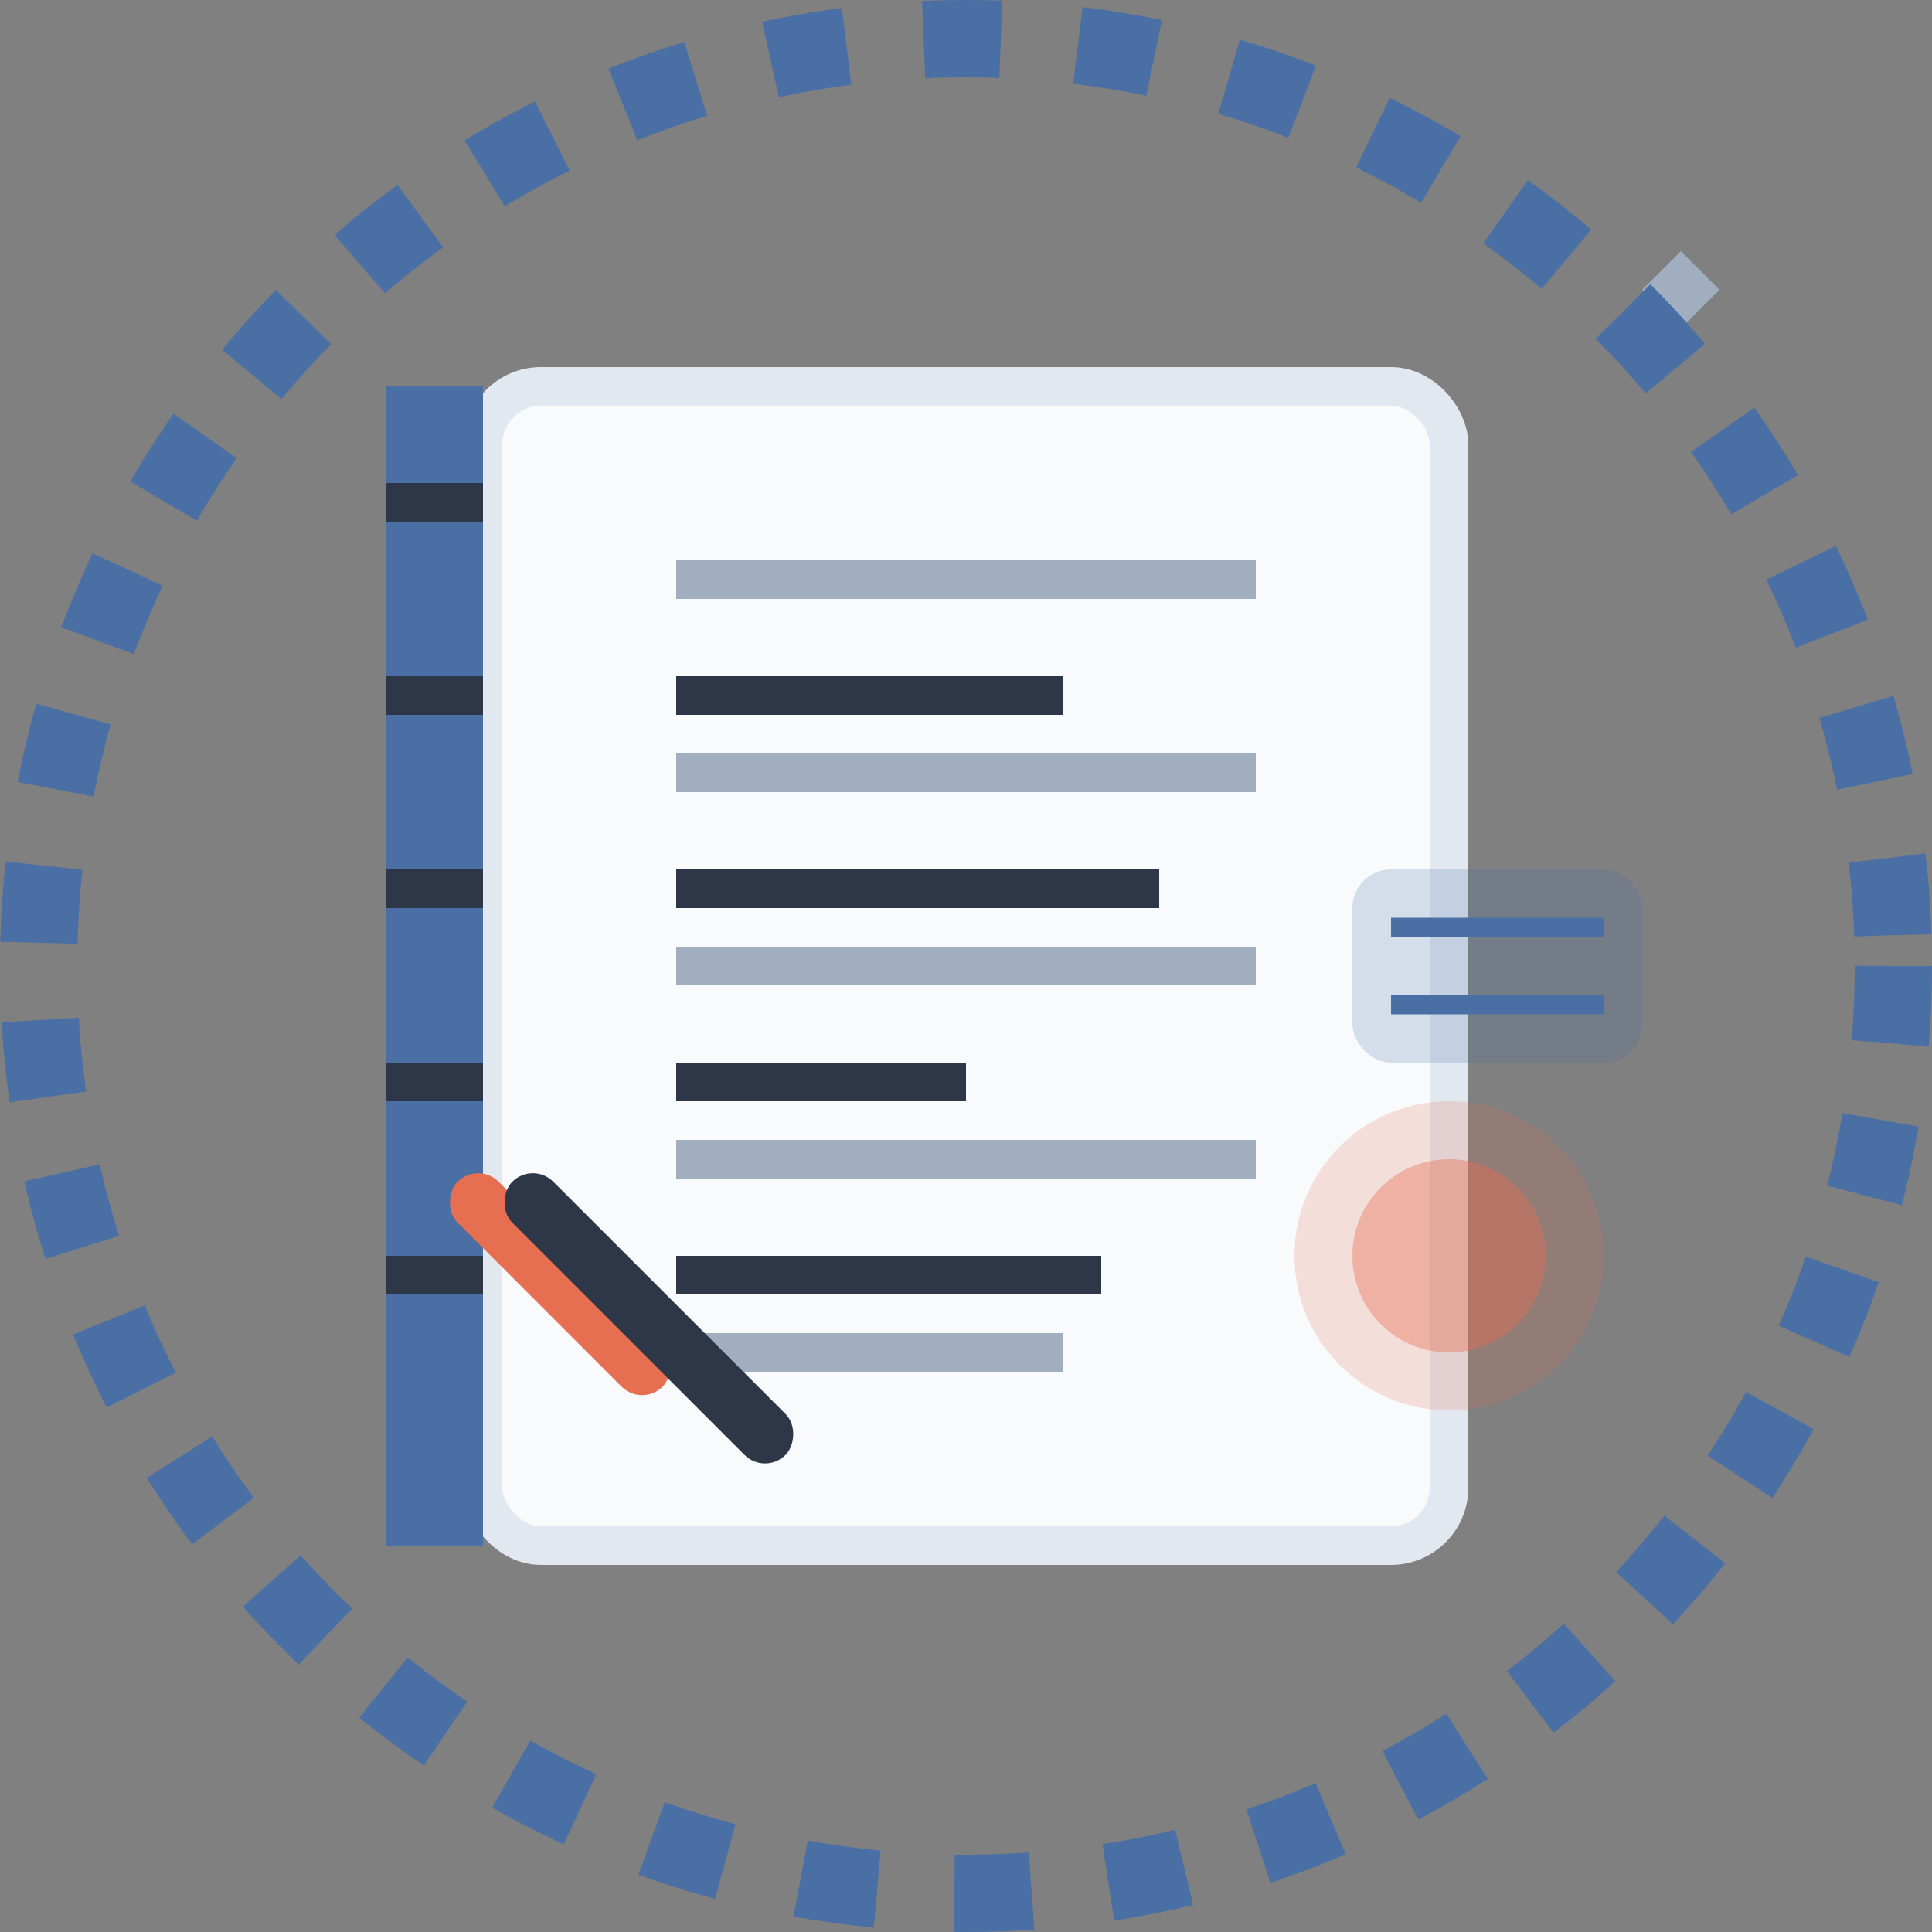 <svg width="100" height="100" viewBox="0 0 100 100" fill="none" xmlns="http://www.w3.org/2000/svg">
  <rect x="0" y="0" width="100" height="100" fill="#808080" stroke="none"/>
  <!-- Blog notebook -->
  <rect x="25" y="20" width="50" height="60" rx="3" fill="#f8fafc" stroke="#e2e8f0" stroke-width="2" />
  
  <!-- Notebook binding -->
  <rect x="20" y="20" width="5" height="60" fill="#4a6fa5" />
  <rect x="20" y="25" width="5" height="2" fill="#2d3748" />
  <rect x="20" y="35" width="5" height="2" fill="#2d3748" />
  <rect x="20" y="45" width="5" height="2" fill="#2d3748" />
  <rect x="20" y="55" width="5" height="2" fill="#2d3748" />
  <rect x="20" y="65" width="5" height="2" fill="#2d3748" />
  
  <!-- Notebook content -->
  <line x1="35" y1="30" x2="65" y2="30" stroke="#a0aec0" stroke-width="2" />
  <line x1="35" y1="40" x2="65" y2="40" stroke="#a0aec0" stroke-width="2" />
  <line x1="35" y1="50" x2="65" y2="50" stroke="#a0aec0" stroke-width="2" />
  <line x1="35" y1="60" x2="65" y2="60" stroke="#a0aec0" stroke-width="2" />
  <line x1="35" y1="70" x2="55" y2="70" stroke="#a0aec0" stroke-width="2" />
  
  <!-- Title text representation -->
  <rect x="35" y="35" width="20" height="2" fill="#2d3748" />
  <rect x="35" y="45" width="25" height="2" fill="#2d3748" />
  <rect x="35" y="55" width="15" height="2" fill="#2d3748" />
  <rect x="35" y="65" width="22" height="2" fill="#2d3748" />
  
  <!-- Pen -->
  <rect x="60" y="25" width="15" height="3" rx="1.5" transform="rotate(45)" fill="#e76f51" />
  <rect x="62" y="23" width="20" height="3" rx="1.5" transform="rotate(45)" fill="#2d3748" />
  <path d="M85 15 L87 13 L89 15 L87 17 Z" fill="#a0aec0" />
  
  <!-- Decorative elements -->
  <circle cx="75" cy="65" r="8" fill="#e76f51" opacity="0.2" />
  <circle cx="75" cy="65" r="5" fill="#e76f51" opacity="0.4" />
  
  <rect x="70" y="45" width="15" height="10" rx="2" fill="#4a6fa5" opacity="0.2" />
  <line x1="72" y1="48" x2="83" y2="48" stroke="#4a6fa5" stroke-width="1" />
  <line x1="72" y1="52" x2="83" y2="52" stroke="#4a6fa5" stroke-width="1" />
  
  <!-- Border -->
  <circle cx="50" cy="50" r="48" stroke="#4a6fa5" stroke-width="4" stroke-dasharray="4 4" fill="none" />
</svg>
